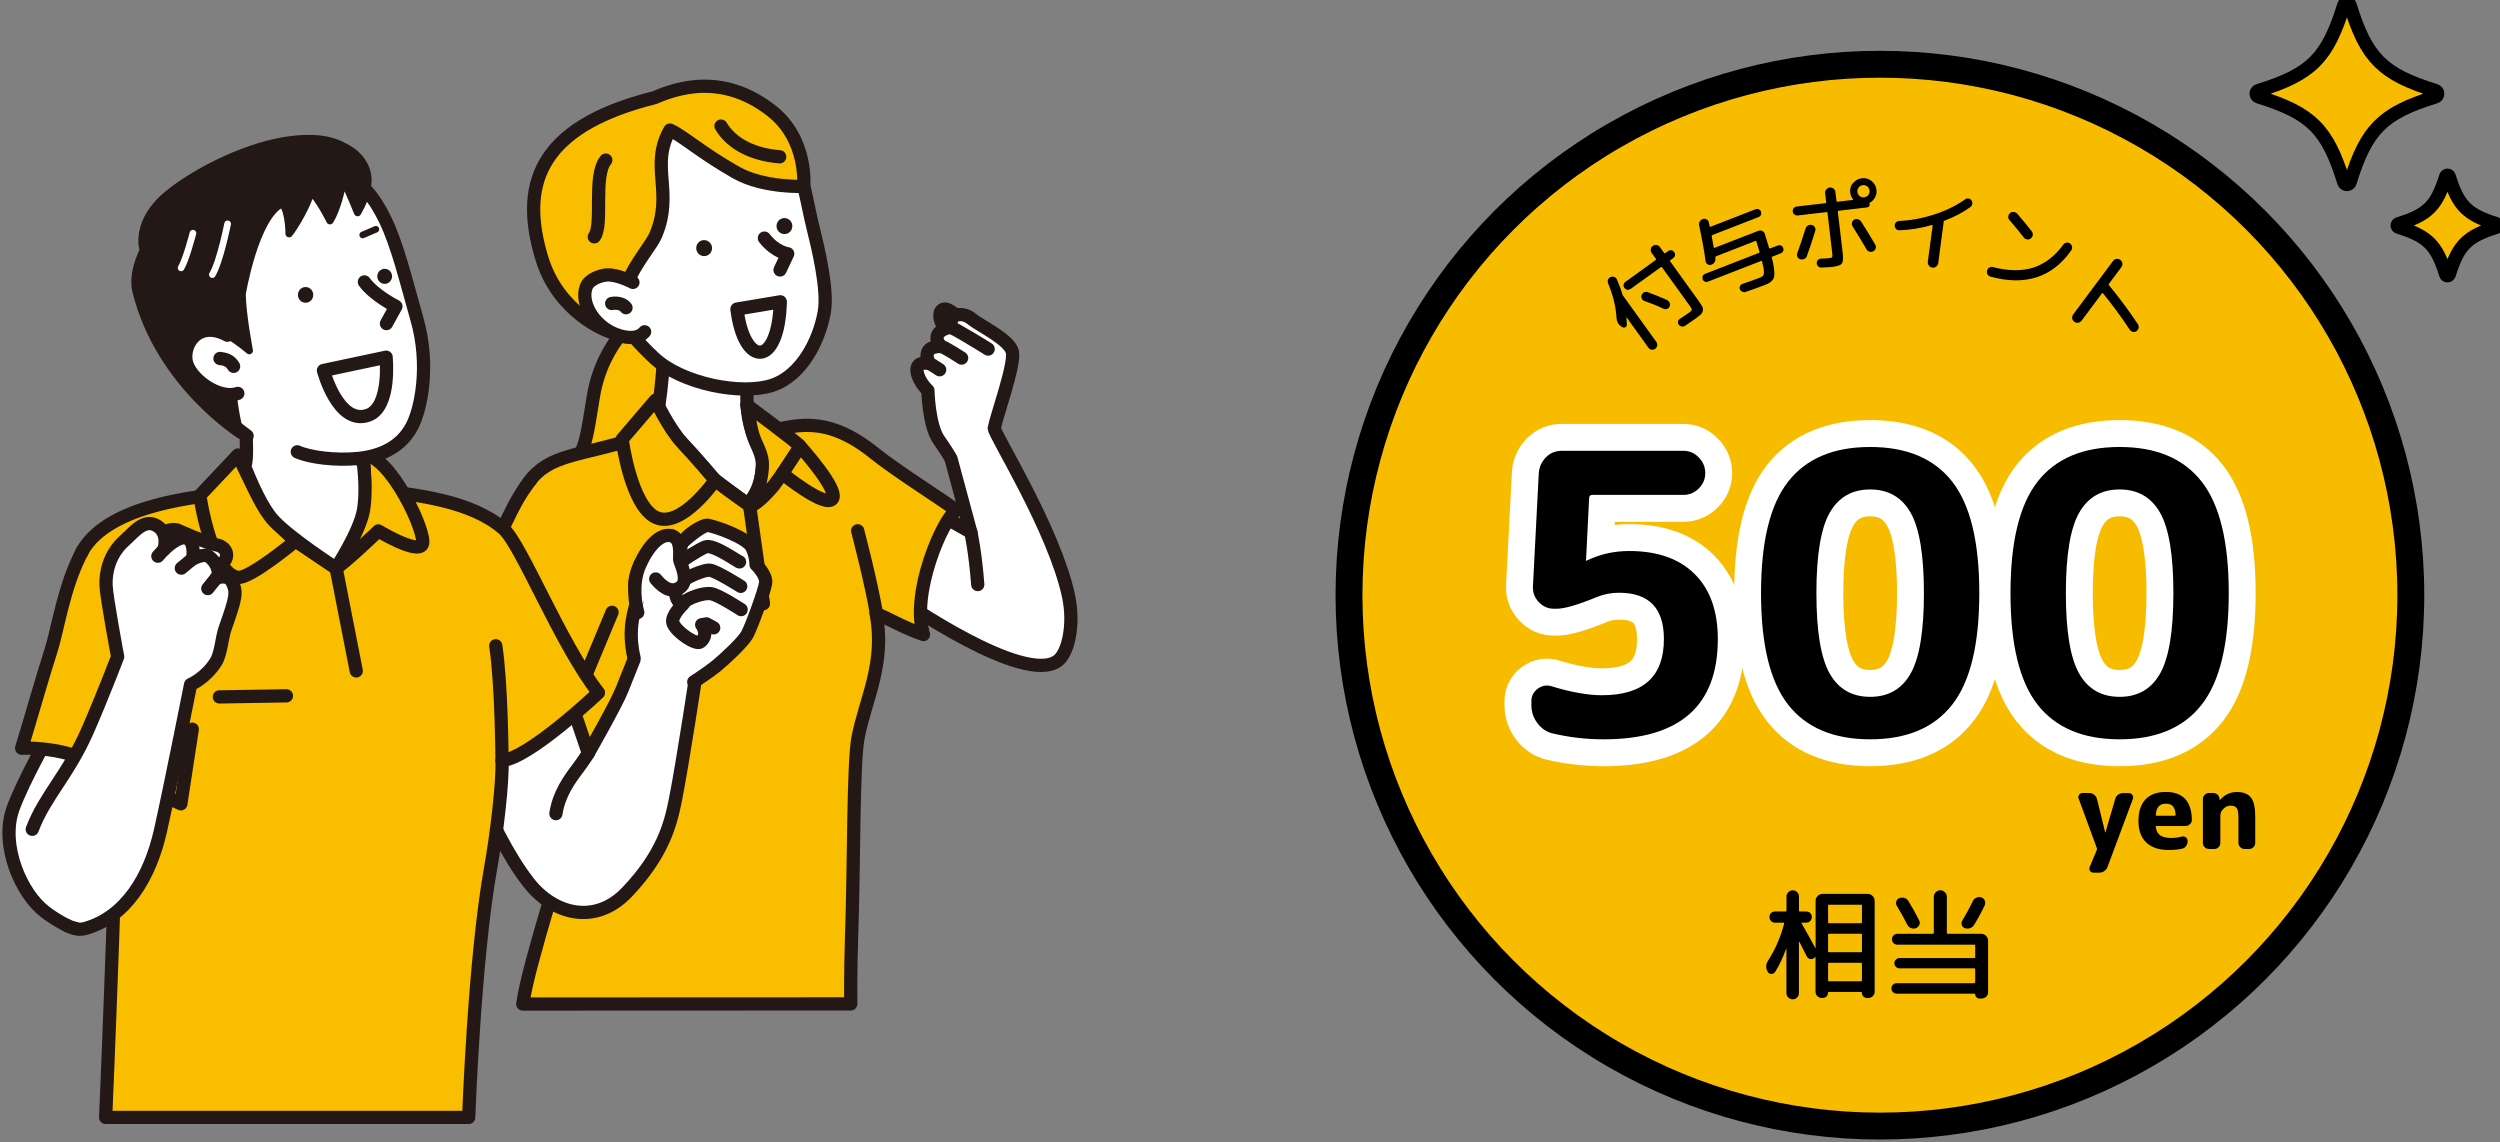 <?xml version="1.0" encoding="UTF-8"?><svg id="_レイヤー_2" xmlns="http://www.w3.org/2000/svg" xmlns:xlink="http://www.w3.org/1999/xlink" viewBox="0 0 372 170"><rect x="0" y="0" width="372" height="170" fill="#808080" stroke="none"/><defs><style>.cls-1,.cls-2,.cls-3,.cls-4{fill:none;}.cls-5{clip-path:url(#clippath);}.cls-6,.cls-7{fill:#231815;}.cls-8{stroke-miterlimit:10;stroke-width:4px;}.cls-8,.cls-9{fill:#f7bc00;stroke:#000;}.cls-10{clip-path:url(#clippath-1);}.cls-11,.cls-12{fill:#fff;}.cls-11,.cls-12,.cls-9,.cls-2,.cls-3,.cls-4,.cls-7,.cls-13{stroke-linecap:round;stroke-linejoin:round;}.cls-11,.cls-12,.cls-3,.cls-7,.cls-13{stroke:#231815;}.cls-11,.cls-3,.cls-13{stroke-width:1.97px;}.cls-12,.cls-2{stroke-width:.99px;}.cls-9{stroke-width:2px;}.cls-2,.cls-4{stroke:#fff;}.cls-4{stroke-width:8px;}.cls-7{stroke-width:1.1px;}.cls-13{fill:#f9be00;}</style><clipPath id="clippath"><rect class="cls-1" width="372" height="170"/></clipPath><clipPath id="clippath-1"><rect class="cls-1" x=".34" y="9.56" width="160" height="160" transform="translate(160.69 179.11) rotate(180)"/></clipPath></defs><g id="_指示"><g class="cls-5"><g><g><path class="cls-9" d="M362.38,14.41c-7.88,2.44-10.25,4.82-12.69,12.69-.14,.46-.79,.46-.93,0-2.44-7.88-4.82-10.25-12.69-12.69-.46-.14-.46-.79,0-.93,7.88-2.44,10.25-4.82,12.69-12.69,.14-.46,.79-.46,.93,0,2.44,7.88,4.82,10.25,12.69,12.69,.46,.14,.46,.79,0,.93Z"/><path class="cls-9" d="M371.47,33.81c-4.36,1.35-5.68,2.67-7.03,7.03-.08,.25-.44,.25-.51,0-1.35-4.36-2.67-5.68-7.03-7.03-.25-.08-.25-.44,0-.51,4.36-1.35,5.68-2.67,7.03-7.03,.08-.25,.44-.25,.51,0,1.35,4.36,2.67,5.68,7.03,7.03,.25,.08,.25,.44,0,.51Z"/></g><g><circle class="cls-8" cx="279.73" cy="88.56" r="79"/><g><path d="M241.37,48.67l-.17-.12c-.41-.28-.63-.69-.66-1.23-.1-1.68-.51-3.39-1.25-5.14-.08-.19-.08-.37-.02-.55,.06-.18,.19-.32,.37-.4,.18-.08,.36-.09,.55-.03s.32,.19,.4,.37c.34,.76,.62,1.51,.83,2.23,.02,.08,.05,.15,.1,.21l4.94,6.86c.12,.17,.16,.35,.13,.55-.04,.2-.14,.36-.3,.48-.17,.12-.35,.16-.54,.13-.2-.03-.35-.13-.47-.3l-3.23-4.49s-.02-.02-.03-.01c-.01,0-.02,.02-.02,.03,.04,.35,.06,.71,.07,1.07,0,.17-.08,.3-.23,.37-.15,.08-.3,.07-.44-.03Zm1.24-5.68c-.15,.11-.31,.15-.48,.12-.17-.03-.31-.12-.42-.27-.11-.15-.15-.31-.12-.48,.03-.17,.12-.31,.27-.42l4.52-3.26c.06-.04,.07-.1,.02-.17l-.63-.87c-.12-.17-.16-.35-.13-.56,.03-.21,.13-.37,.3-.49,.17-.12,.35-.16,.56-.13,.21,.03,.37,.13,.49,.3l.63,.87c.05,.07,.11,.08,.18,.03l.42-.3c.15-.11,.31-.15,.48-.12,.17,.03,.31,.12,.42,.27s.15,.31,.12,.48c-.03,.17-.12,.31-.27,.42l-.42,.3c-.07,.05-.08,.11-.03,.18l4.15,5.76c.29,.41,.5,.72,.61,.93,.11,.21,.15,.42,.11,.64-.04,.22-.14,.41-.32,.58-.18,.16-.48,.4-.9,.7-.35,.25-.83,.58-1.43,.98-.16,.1-.32,.14-.5,.1-.18-.03-.32-.12-.43-.26-.11-.14-.15-.29-.13-.46,.03-.17,.12-.3,.27-.4,.55-.36,.97-.65,1.29-.87,.32-.23,.49-.39,.5-.48,.02-.09-.08-.28-.28-.57l-4.15-5.76c-.05-.07-.1-.08-.16-.04l-4.52,3.26Zm5.48,1.69c.17,.08,.29,.21,.36,.39s.06,.36-.01,.54c-.07,.17-.2,.29-.38,.35-.18,.07-.36,.06-.53-.02-.94-.45-1.89-.83-2.83-1.15-.18-.06-.32-.18-.4-.36-.09-.17-.09-.35-.02-.53,.06-.18,.18-.32,.36-.4,.18-.08,.36-.09,.54-.03,.97,.35,1.94,.75,2.93,1.19Z"/><path d="M254.17,41.91c-.17,.06-.33,.06-.48,0-.16-.07-.27-.19-.33-.35-.06-.17-.06-.33,0-.48,.07-.16,.19-.27,.35-.33l8.02-3.12c.08-.03,.1-.08,.08-.15-.28-.96-.44-1.48-.45-1.55-.03-.08-.08-.1-.15-.08l-5.87,2.29c-.08,.03-.11,.08-.09,.14,0,.02,0,.05,0,.09,0,.04,0,.07,0,.09,.03,.21-.01,.4-.14,.58-.12,.18-.29,.3-.49,.36-.19,.05-.37,.03-.54-.08-.17-.11-.26-.26-.29-.45-.22-1.62-.54-3.39-.96-5.32-.04-.21-.01-.41,.1-.59,.11-.18,.26-.31,.46-.37,.2-.06,.38-.04,.56,.06,.17,.1,.28,.25,.33,.45,.02,.06,.04,.16,.06,.29,.03,.13,.05,.23,.06,.29,0,.03,.02,.05,.05,.06,.03,.01,.06,.01,.09,0l6.68-2.6c.17-.06,.33-.06,.48,0,.16,.07,.27,.19,.33,.35s.06,.33,0,.48c-.07,.16-.19,.27-.35,.33l-6.89,2.68c-.07,.03-.1,.08-.09,.16,.09,.44,.19,.99,.3,1.67,0,.08,.05,.1,.13,.07l6.5-2.53c.2-.08,.4-.07,.59,.02,.2,.09,.33,.24,.39,.45,.24,.76,.44,1.45,.63,2.07,.03,.08,.08,.1,.15,.08l1.14-.44c.17-.06,.33-.06,.48,0,.16,.07,.27,.19,.33,.35,.06,.17,.06,.33,0,.48-.07,.16-.19,.27-.35,.33l-1.25,.49c-.07,.03-.1,.08-.09,.16,.16,.63,.27,1.15,.32,1.58,.05,.43,.07,.78,.05,1.05s-.1,.5-.25,.69c-.15,.19-.31,.33-.48,.43-.17,.1-.42,.22-.74,.34-.62,.24-1.54,.58-2.78,1.01-.17,.06-.34,.05-.51-.03-.17-.07-.29-.19-.36-.35-.06-.17-.06-.33,.01-.49,.07-.16,.19-.27,.36-.32,1.09-.37,1.91-.67,2.48-.89,.3-.12,.49-.22,.59-.33,.1-.1,.14-.31,.13-.63,0-.32-.1-.81-.27-1.49-.01-.08-.06-.11-.14-.08l-7.91,3.08Z"/><path d="M275.74,27.25c.34-.42,.77-.67,1.31-.73,.54-.06,1.02,.07,1.44,.41,.42,.34,.67,.77,.73,1.31,.05,.4-.02,.77-.21,1.12-.18,.35-.44,.62-.78,.81-.06,.04-.08,.08-.05,.15,.01,.03,.02,.07,.03,.12,.01,.1-.02,.19-.09,.28-.07,.08-.16,.13-.26,.14l-4.28,.5c-.08,0-.12,.06-.11,.14l.72,6.13c.1,.82,.05,1.34-.13,1.59-.18,.24-.67,.41-1.46,.5-.38,.04-.91,.07-1.6,.09-.18,0-.33-.06-.47-.19-.13-.13-.2-.29-.2-.48,0-.18,.06-.33,.19-.46,.13-.13,.29-.19,.48-.2,.49-.01,.86-.03,1.12-.06,.3-.03,.47-.09,.51-.16,.04-.07,.04-.29,0-.65l-.7-5.94c0-.08-.06-.12-.14-.11l-4.28,.5c-.19,.02-.35-.02-.5-.14-.15-.11-.23-.26-.25-.44-.02-.19,.02-.35,.14-.5s.26-.23,.45-.25l4.28-.5c.08,0,.12-.06,.11-.14l-.16-1.33c-.03-.21,.03-.4,.17-.57,.14-.17,.3-.26,.51-.29,.2-.02,.39,.03,.56,.16,.17,.13,.27,.3,.29,.52l.16,1.33c0,.08,.06,.12,.14,.11l1.93-.23c.16-.02,.27-.03,.35-.03,.02,0,.03-.01,.05-.03s.01-.04,0-.06c-.24-.3-.38-.64-.43-1.01-.06-.54,.07-1.02,.41-1.44Zm-7.29,11.28c-.19,.09-.38,.11-.57,.05-.2-.06-.34-.18-.42-.36-.09-.18-.09-.36-.02-.56,.41-1.12,.82-2.34,1.22-3.65,.06-.2,.18-.35,.36-.45s.36-.14,.57-.09c.19,.04,.34,.15,.45,.32s.13,.35,.08,.53c-.38,1.27-.8,2.53-1.26,3.8-.07,.19-.2,.33-.39,.42Zm9.28-1.44c-.52-.92-1.21-2.06-2.08-3.43-.1-.17-.13-.35-.08-.54,.05-.19,.16-.34,.32-.43,.18-.1,.36-.12,.56-.07,.2,.05,.35,.15,.47,.32,.71,1.11,1.42,2.26,2.11,3.45,.11,.18,.13,.36,.07,.56-.06,.2-.17,.35-.35,.44s-.36,.12-.56,.06c-.2-.06-.35-.17-.46-.35Zm-1.01-7.92c.2,.16,.42,.22,.67,.19,.25-.03,.45-.14,.61-.34,.16-.2,.22-.42,.19-.67-.03-.25-.14-.45-.34-.61-.2-.16-.42-.22-.67-.19-.25,.03-.45,.14-.61,.34-.16,.2-.22,.42-.19,.67,.03,.25,.14,.45,.34,.61Z"/><path d="M282.63,34.26c-.19,.01-.35-.05-.48-.18-.13-.13-.21-.3-.22-.5,0-.19,.06-.35,.18-.48,.13-.13,.28-.21,.47-.22,1.78-.08,3.54-.41,5.28-.98,1.74-.57,3.26-1.32,4.56-2.24,.15-.11,.31-.15,.5-.12,.19,.03,.33,.12,.44,.28,.11,.17,.15,.34,.11,.54-.04,.19-.13,.35-.29,.46-1.09,.79-2.39,1.47-3.89,2.04-.06,.02-.08,.07-.08,.15,0,.04,0,.1-.01,.2l-.79,5.93c-.03,.21-.13,.39-.3,.52-.17,.14-.37,.19-.58,.16-.21-.03-.39-.13-.52-.31-.13-.18-.18-.37-.15-.59l.72-5.36c.01-.08-.02-.11-.1-.08-1.6,.46-3.21,.73-4.85,.79Z"/><path d="M308.02,36.24c.16,.12,.26,.27,.3,.46,.04,.19,0,.37-.11,.54-2.81,4.02-6.81,5.34-12.01,3.93-.2-.05-.35-.17-.45-.34-.1-.18-.12-.37-.07-.57,.05-.19,.16-.34,.32-.44,.17-.1,.35-.12,.54-.08,2.31,.6,4.31,.62,6.02,.08,1.7-.55,3.19-1.69,4.47-3.43,.11-.16,.27-.25,.46-.28,.19-.03,.37,0,.53,.11Zm-9.01-3.48c-.14-.16-.2-.34-.18-.54,.02-.2,.1-.37,.26-.51,.15-.13,.34-.19,.55-.17,.21,.02,.39,.1,.53,.26,.79,.92,1.51,1.79,2.15,2.62,.13,.17,.19,.35,.16,.55-.03,.2-.12,.37-.29,.5-.17,.13-.35,.19-.55,.16-.2-.03-.37-.12-.5-.29-.64-.83-1.35-1.69-2.13-2.59Z"/><path d="M309.21,48.02c-.21,.03-.4-.02-.57-.15-.17-.13-.27-.3-.3-.51-.03-.21,.02-.4,.15-.57l5.94-7.97c.13-.17,.3-.27,.51-.3,.21-.03,.4,.02,.57,.15,.17,.13,.27,.3,.3,.51,.03,.21-.02,.4-.15,.57l-1.86,2.5c-.05,.07-.05,.12,0,.17,1.53,1.85,2.97,3.79,4.32,5.82,.11,.16,.15,.35,.11,.55-.04,.2-.15,.36-.31,.48-.16,.11-.35,.15-.54,.11-.2-.04-.35-.14-.46-.3-1.26-1.9-2.59-3.72-4-5.44-.05-.06-.1-.06-.14,0l-3.04,4.08c-.13,.17-.3,.27-.51,.3Z"/></g><g><path d="M264.12,144.64c-.13,.19-.31,.29-.55,.28-.23,0-.41-.11-.53-.31-.32-.55-.31-1.11,.05-1.67,1.08-1.69,1.88-3.53,2.39-5.51,.02-.1-.01-.14-.11-.14h-1.26c-.23,0-.42-.08-.58-.24-.16-.16-.24-.36-.24-.6,0-.23,.08-.42,.23-.58,.16-.16,.35-.24,.59-.24h1.58c.1,0,.14-.05,.14-.16v-2.07c0-.25,.09-.47,.28-.65,.19-.18,.41-.27,.66-.27s.47,.09,.65,.27c.18,.18,.27,.4,.27,.65v2.07c0,.11,.05,.16,.14,.16h.95c.24,0,.44,.08,.59,.24,.16,.16,.23,.36,.23,.58,0,.24-.08,.44-.24,.6-.16,.16-.36,.24-.58,.24h-.61c-.11,0-.14,.04-.09,.11,.82,1.42,1.49,2.63,2.02,3.64,.01,.01,.02,.02,.04,.02s.02-.01,.02-.04v-6.98c0-.28,.1-.52,.31-.72,.2-.2,.44-.31,.72-.31h6.73c.28,0,.52,.1,.72,.31,.2,.2,.31,.44,.31,.72v13.52c0,.26-.09,.49-.28,.67-.19,.18-.41,.27-.68,.27h-.16c-.22,0-.4-.07-.55-.22s-.23-.33-.23-.55c0-.08-.04-.13-.13-.13h-4.79c-.08,0-.13,.04-.13,.13,0,.22-.07,.4-.22,.55-.15,.15-.33,.22-.55,.22h-.14c-.25,0-.47-.09-.66-.27-.19-.18-.28-.4-.28-.65v-5.13s-.01-.04-.04-.04c-.02,0-.04,0-.05,.03l-.13,.13c-.17,.13-.36,.17-.58,.13-.22-.05-.38-.17-.48-.36-.08-.16-.2-.38-.35-.68-.15-.29-.29-.56-.41-.81-.13-.25-.24-.48-.35-.69-.01-.01-.03-.02-.05-.02s-.03,.01-.03,.04v7.6c0,.25-.09,.47-.27,.65-.18,.18-.4,.27-.65,.27s-.47-.09-.66-.27-.28-.4-.28-.65v-6.61s-.03,0-.05,.02c-.46,1.3-1.01,2.46-1.67,3.49Zm7.9-9.86v2.43c0,.11,.05,.16,.16,.16h4.72c.11,0,.16-.05,.16-.16v-2.43c0-.11-.05-.16-.16-.16h-4.72c-.11,0-.16,.05-.16,.16Zm0,4.32v2.43c0,.11,.05,.16,.16,.16h4.72c.11,0,.16-.05,.16-.16v-2.43c0-.11-.05-.16-.16-.16h-4.72c-.11,0-.16,.05-.16,.16Zm0,4.32v2.43c0,.11,.05,.16,.16,.16h4.72c.11,0,.16-.05,.16-.16v-2.43c0-.11-.05-.16-.16-.16h-4.72c-.11,0-.16,.05-.16,.16Z"/><path d="M293.75,146.28c.11,0,.16-.05,.16-.16v-1.87c0-.11-.05-.16-.16-.16h-11.11c-.2,0-.38-.07-.53-.23-.15-.15-.23-.33-.23-.53s.07-.38,.23-.54c.15-.16,.33-.23,.53-.23h11.11c.11,0,.16-.05,.16-.14v-1.69c0-.11-.05-.16-.16-.16h-11.41c-.23,0-.42-.08-.58-.23-.16-.16-.23-.35-.23-.58s.08-.42,.23-.58,.35-.23,.58-.23h5.27c.1,0,.14-.05,.14-.16v-5.35c0-.26,.1-.49,.29-.68,.19-.19,.42-.29,.68-.29s.49,.1,.68,.29c.19,.19,.29,.42,.29,.68v5.35c0,.11,.05,.16,.14,.16h4.97c.28,0,.52,.1,.72,.31,.2,.2,.31,.44,.31,.72v7.63c0,.28-.09,.51-.28,.69-.19,.19-.42,.28-.69,.28h-.34c-.17,0-.31-.06-.43-.19-.12-.13-.18-.27-.18-.44,0-.06-.04-.09-.11-.09h-11.57c-.22,0-.4-.08-.56-.23s-.23-.34-.23-.56,.08-.4,.23-.55c.16-.15,.34-.22,.56-.22h11.52Zm-11.12-12.64c.25-.1,.51-.1,.77-.02,.26,.08,.45,.24,.58,.47,.54,.88,1.07,1.82,1.58,2.84,.12,.23,.14,.46,.04,.68-.09,.23-.26,.39-.49,.49-.24,.1-.49,.1-.74,0-.25-.1-.44-.26-.56-.5-.43-.86-.95-1.81-1.57-2.83-.12-.2-.14-.42-.07-.65,.07-.23,.22-.39,.45-.49Zm10.91,.47c.11-.24,.28-.42,.53-.53,.25-.11,.5-.13,.75-.05,.24,.08,.41,.24,.51,.47,.1,.23,.1,.46,0,.7-.46,.98-.99,1.97-1.6,2.95-.14,.23-.35,.38-.6,.47-.26,.08-.51,.08-.77-.02-.23-.08-.38-.24-.45-.48-.07-.23-.04-.45,.09-.66,.56-.92,1.08-1.88,1.55-2.86Z"/></g><g><path d="M312.01,126.19l-2.7-7.34c-.09-.2-.06-.39,.06-.58,.13-.18,.3-.27,.53-.27h1.01c.26,0,.49,.08,.7,.25,.21,.17,.35,.38,.42,.63l1.22,4.98s0,.02,.02,.02,.02,0,.02-.02l1.46-4.99c.06-.26,.21-.46,.42-.62,.22-.16,.47-.24,.74-.24h.88c.21,0,.38,.09,.51,.27,.13,.18,.15,.37,.08,.58l-3.78,10.14c-.1,.26-.26,.46-.48,.62-.22,.15-.47,.23-.74,.23h-.88c-.22,0-.39-.09-.51-.26-.12-.18-.13-.37-.05-.57l1.07-2.56s.02-.09,.02-.13,0-.09-.02-.13Z"/><path d="M322.73,126.48c-1.45,0-2.57-.37-3.35-1.1-.78-.74-1.18-1.81-1.18-3.22s.35-2.47,1.05-3.21c.7-.74,1.71-1.11,3.03-1.11,2.54,0,3.83,1.39,3.87,4.16,0,.26-.1,.47-.3,.65-.2,.18-.42,.26-.68,.26h-4.27c-.11,0-.15,.05-.13,.14,.09,.59,.31,1.01,.68,1.26,.37,.25,.92,.38,1.66,.38,.48,0,1-.07,1.55-.21,.22-.05,.42-.01,.6,.13,.18,.14,.26,.32,.26,.54v.03c0,.27-.08,.51-.25,.73-.17,.22-.38,.35-.63,.39-.62,.12-1.26,.18-1.92,.18Zm-.4-6.9c-.48,0-.84,.13-1.09,.38-.25,.25-.4,.68-.46,1.29,0,.09,.04,.13,.11,.13h2.7c.1,0,.14-.05,.14-.14-.04-1.1-.51-1.65-1.41-1.65Z"/><path d="M328.68,126.32c-.25,0-.46-.09-.63-.27-.18-.18-.26-.39-.26-.64v-6.5c0-.25,.09-.46,.26-.64s.39-.27,.63-.27h.66c.26,0,.47,.09,.65,.26,.18,.18,.27,.39,.28,.65l.02,.13s0,.02,.02,.02l.03-.03c.69-.79,1.53-1.18,2.5-1.18s1.67,.27,2.1,.82c.43,.55,.64,1.49,.64,2.81v3.94c0,.25-.09,.46-.26,.64-.18,.18-.39,.27-.63,.27h-.7c-.25,0-.46-.09-.64-.27-.18-.18-.27-.39-.27-.64v-3.86c0-.64-.09-1.08-.26-1.32s-.48-.36-.93-.36c-.37,0-.72,.15-1.03,.46-.31,.3-.47,.63-.47,.98v4.1c0,.25-.09,.46-.26,.64-.18,.18-.39,.27-.63,.27h-.78Z"/></g><g><g><path class="cls-4" d="M231.06,109.15c-.93-.23-1.69-.74-2.29-1.54-.6-.79-.9-1.69-.9-2.7v-.58c0-.77,.32-1.39,.96-1.86,.64-.46,1.32-.58,2.06-.35,2.9,.89,5.39,1.33,7.48,1.33,6.15,0,9.22-2.78,9.22-8.35,0-4.6-2.22-6.9-6.67-6.9-1.16,0-2.26,.21-3.31,.64-2.82,1.16-4.81,1.74-5.97,1.74h-.41c-.89,0-1.64-.33-2.26-.99-.62-.66-.91-1.43-.87-2.32l.87-16.88c.08-.93,.44-1.71,1.07-2.35,.64-.64,1.42-.96,2.35-.96h18.1c.89,0,1.65,.33,2.29,.99,.64,.66,.96,1.43,.96,2.32s-.32,1.65-.96,2.29c-.64,.64-1.4,.96-2.29,.96h-13.51c-.35,0-.52,.17-.52,.52l-.46,9.22s.02,.06,.06,.06h.06l.06-.06c1.93-.93,4.02-1.39,6.26-1.39,4.18,0,7.41,1.14,9.72,3.42,2.3,2.28,3.45,5.51,3.45,9.69,0,9.94-5.67,14.91-16.99,14.91-2.59,0-5.1-.29-7.54-.87Z"/><path class="cls-4" d="M290.49,104.85c-2.69,3.44-6.76,5.16-12.21,5.16s-9.52-1.72-12.21-5.16c-2.69-3.44-4.03-8.97-4.03-16.59s1.34-13.15,4.03-16.59c2.69-3.44,6.76-5.16,12.21-5.16s9.52,1.72,12.21,5.16c2.69,3.44,4.03,8.97,4.03,16.59s-1.34,13.15-4.03,16.59Zm-6.18-28.54c-1.31-2.32-3.33-3.48-6.03-3.48s-4.72,1.16-6.03,3.48c-1.31,2.32-1.97,6.3-1.97,11.95s.66,9.63,1.97,11.95c1.31,2.32,3.32,3.48,6.03,3.48s4.72-1.16,6.03-3.48c1.31-2.32,1.97-6.3,1.97-11.95s-.66-9.63-1.97-11.95Z"/><path class="cls-4" d="M327.61,104.85c-2.69,3.44-6.76,5.16-12.21,5.16s-9.52-1.72-12.21-5.16c-2.69-3.44-4.03-8.97-4.03-16.59s1.34-13.15,4.03-16.59c2.69-3.44,6.76-5.16,12.21-5.16s9.52,1.72,12.21,5.16c2.69,3.44,4.03,8.97,4.03,16.59s-1.34,13.15-4.03,16.59Zm-6.18-28.54c-1.31-2.32-3.33-3.48-6.03-3.48s-4.72,1.16-6.03,3.48c-1.31,2.32-1.97,6.3-1.97,11.95s.66,9.63,1.97,11.95c1.31,2.32,3.32,3.48,6.03,3.48s4.72-1.16,6.03-3.48c1.31-2.32,1.97-6.3,1.97-11.95s-.66-9.63-1.97-11.95Z"/></g><g><path d="M231.06,109.15c-.93-.23-1.69-.74-2.29-1.54-.6-.79-.9-1.69-.9-2.7v-.58c0-.77,.32-1.39,.96-1.86,.64-.46,1.32-.58,2.06-.35,2.9,.89,5.39,1.33,7.48,1.33,6.15,0,9.22-2.78,9.22-8.35,0-4.6-2.22-6.9-6.67-6.9-1.16,0-2.26,.21-3.31,.64-2.82,1.16-4.81,1.74-5.97,1.74h-.41c-.89,0-1.64-.33-2.26-.99-.62-.66-.91-1.43-.87-2.32l.87-16.88c.08-.93,.44-1.71,1.07-2.35,.64-.64,1.42-.96,2.35-.96h18.1c.89,0,1.65,.33,2.29,.99,.64,.66,.96,1.43,.96,2.32s-.32,1.65-.96,2.29c-.64,.64-1.4,.96-2.29,.96h-13.51c-.35,0-.52,.17-.52,.52l-.46,9.22s.02,.06,.06,.06h.06l.06-.06c1.93-.93,4.02-1.39,6.26-1.39,4.18,0,7.41,1.14,9.72,3.42,2.3,2.28,3.45,5.51,3.45,9.69,0,9.94-5.67,14.91-16.99,14.91-2.59,0-5.1-.29-7.54-.87Z"/><path d="M290.49,104.85c-2.69,3.44-6.76,5.16-12.21,5.16s-9.52-1.72-12.21-5.16c-2.69-3.44-4.03-8.97-4.03-16.59s1.34-13.15,4.03-16.59c2.69-3.44,6.76-5.16,12.21-5.16s9.52,1.72,12.21,5.16c2.69,3.44,4.03,8.97,4.03,16.59s-1.34,13.15-4.03,16.59Zm-6.18-28.54c-1.31-2.32-3.33-3.48-6.03-3.48s-4.72,1.16-6.03,3.48c-1.31,2.32-1.97,6.3-1.97,11.95s.66,9.63,1.97,11.95c1.31,2.32,3.32,3.48,6.03,3.48s4.72-1.16,6.03-3.48c1.31-2.32,1.97-6.3,1.97-11.95s-.66-9.63-1.97-11.95Z"/><path d="M327.61,104.85c-2.69,3.44-6.76,5.16-12.21,5.16s-9.52-1.72-12.21-5.16c-2.69-3.44-4.03-8.97-4.03-16.59s1.34-13.15,4.03-16.59c2.69-3.44,6.76-5.16,12.21-5.16s9.52,1.72,12.21,5.16c2.69,3.44,4.03,8.97,4.03,16.59s-1.34,13.15-4.03,16.59Zm-6.18-28.54c-1.31-2.32-3.33-3.48-6.03-3.48s-4.72,1.16-6.03,3.48c-1.31,2.32-1.97,6.3-1.97,11.95s.66,9.63,1.97,11.95c1.31,2.32,3.32,3.48,6.03,3.48s4.72-1.16,6.03-3.48c1.31-2.32,1.97-6.3,1.97-11.95s-.66-9.63-1.97-11.95Z"/></g></g></g><g class="cls-10"><g><g><g><path class="cls-11" d="M142.8,47.4s-1.64-1.62-2.37-1.4c-.87,.25-.62,1.65-.17,2.3,.45,.64,1.56,1.17,1.56,1.17"/><path class="cls-11" d="M144.46,79.2l-2.95-10.94s-.46-.88-1.83-2.84c-1.49-2.14-1.61-7.33-1.61-7.33,0,0-1.38-1.25-1.61-2.8-.25-1.69,1.86-1.2,1.86-1.2,0,0-.65-.94-.23-1.79,.43-.85,1.99-.74,1.99-.74,0,0-.96-.79-.55-1.73,.41-.94,1.87-1.11,1.87-1.11,0,0,.04-.87,.33-1.41,.29-.53,1.63-.87,2.87,.16,1.25,1.03,5.61,3.04,6.04,4.89,.43,1.85-2.4,9.67-2.69,11.35-.13,.76,8.98,15.14,11.06,25.05,.9,4.32-.1,8.44-1.62,9.57-5.03,3.73-23.35-9.08-23.35-9.08l.97-15.4,9.46,5.35Z"/><path class="cls-11" d="M147.04,51.94s-5.27-3.29-5.64-3.23"/><path class="cls-11" d="M143.09,53.28s-2.56-1.66-3.01-1.72"/><path class="cls-11" d="M139.82,55.02s-1.08-.72-1.5-.93"/></g><path class="cls-13" d="M95.52,46.69s-5.86,3.89-7.23,12.34c-.97,6.02-1.21,8.32-3.18,9.92,0,0,6.77,.29,10.71-3.89,5.31-5.63,4.8-10.08,2.62-14.75l-2.92-3.63Z"/><path class="cls-11" d="M111.21,77.79s-9.31-7.36-14.37-13.46c.13-.17,.41-.31,.5-.61,1.16-3.98,1.49-12.04,1.49-12.04l13.21,2.11s-1.91,4.8-.17,10.36c.18,.58,.87,1.41,1.13,1.82,.19,0,.39,.01,.58,.02,.04,4.1-.35,9.43-2.35,11.81Z"/><path class="cls-13" d="M77.5,73.63c3.01-5.64,6.37-5.4,14.92-7.72,.75-.2,2.03-.5,3.38-.44,.52-.4,.7-.69,1.04-1.14,2.38,2.87,6.61,4.74,9.59,7.13,2.87,2.3,4.89,3.51,4.89,3.51,2.01-2.38,2.29-4.87,2.25-8.97,.47,.03-.21-1.7,.25-1.77,4.19-.68,8.8-2.87,16.38,3.28,3.19,2.59,10.97,7.46,12.07,8.43-2.07,1.46-6.76,12.36-4.86,18.48-2.93-1.03-4.86-2.19-7.05-3.16,1.42,7.5-1.58,12.77-2.68,18.48-.75,3.92-.59,19.15-.97,29.79-.17,4.86-.12,9.85-.12,9.85l-48.8,.02c.88-6.47,6.64-22.9,7.57-29.09,.85-5.68-6.81-21.89-8.12-28.56-1.31-6.65-2.8-12.32,.28-18.11Z"/><path class="cls-13" d="M113.42,68.75c-.09-1.44-.99-2.68-1.4-4.08-.41-1.4-.9-4.41-.9-4.41,0,0,7.82,5.79,7.95,6.16,.12,.37-3.96,5.85-3.96,5.85,0,0-1.82,2.2-3,2.82,0,0,1.48-3.79,1.32-6.35Z"/><path class="cls-13" d="M119.06,66.43s5.9,6.5,4.78,7.83c-1.12,1.33-7.42-3.79-7.42-3.79l2.64-4.04Z"/><path class="cls-13" d="M97.54,59.55s2.02,4.28,3.97,6.34c2.2,2.33,4.91,5.56,4.91,5.56,0,0-5.01,7.26-8.79,5.56-3.78-1.7-5.06-11.65-5.06-11.65l4.97-5.81Z"/><polyline class="cls-3" points="106.43 71.45 111.54 75.24 113.6 89.82"/><path class="cls-11" d="M117.85,22.79c1.77,3.48,2.16,7.14,3.11,11,.73,2.98,2.29,9.26,1.69,12.66-.74,4.19-3.33,9.41-7.73,10.88-4.56,1.52-13.5-.2-17.63-4.11-4.13-3.91-8.33-8.71-8.52-18.78-.14-7.42,3.73-17.55,9.92-19.56,6.19-2.01,10.22-1.2,14.53,1.79,1.63,1.13,2.86,2.65,4.63,6.13Z"/><path class="cls-6" d="M103.6,36.84c-.04,.66,.45,1.22,1.1,1.27,.65,.04,1.21-.45,1.25-1.11,.04-.66-.45-1.22-1.1-1.27-.65-.04-1.21,.45-1.25,1.11Z"/><path class="cls-6" d="M115.55,33.56c-.04,.66,.45,1.22,1.1,1.27,.65,.04,1.21-.45,1.25-1.11,.04-.66-.45-1.22-1.1-1.27-.65-.04-1.21,.45-1.25,1.11Z"/><path class="cls-3" d="M113.74,35.43c1.65,2.12,3.47,2.33,3.47,2.33l-1.14,2.41"/><path class="cls-13" d="M97.38,14.54c7.96-3.51,13.68-.98,17.43,1.95,5.46,4.27,4.78,11.24,4.78,11.24,0,0-5.92,.28-10.04-2.05-5.07-2.86-8.04-5.53-9.86-6.33-3.04,5.35,.6,9.24-2.13,15.66-.55,1.29-2.44,3.49-3.64,5.88-2.02,4.02-3.46,8.37-3.46,8.37,0,0-7.36-2.59-9.85-10.88-3.1-10.3-1.13-19.37,16.79-23.85Z"/><path class="cls-3" d="M116.02,23.33c-3.59-.28-6.98-1.67-8.74-4.57"/><path class="cls-11" d="M94.18,42.02s-2.24-1.19-3.84-1.11c-.96,.05-2.68,.63-3.11,1.78-.96,2.55,1.44,6.3,5.06,7.29,2.5,.68,3.35-.3,3.63-.61"/><path class="cls-13" d="M91.02,45.16s1.4-.31,2.13,.63"/><path class="cls-11" d="M109.66,45.99c1.04,8.64,6.18,8.82,6.45-1.08l-6.45,1.08Z"/><path class="cls-3" d="M90.14,23.82c-1.96,2.36-.33,9.65-1.71,11.42"/><path class="cls-3" d="M127.62,78.98s2.11,8,2.84,12.62"/><path class="cls-11" d="M72.82,90.71c.08,.19-3.24,10.78-5.33,18.25-.74,2.65-2.74,6.14-3.67,9.03-3.39,10.54-6.83,22.3-6.83,22.3l7.5,1.32s4.76-7.45,9.35-16.98c1.62-3.36,2.63-7.82,4.07-11.2,2.75-6.46,6.68-13.78,7.31-15.27"/><g><path class="cls-11" d="M46.74,148.87c-.13,.26-3.2,5.94-3.96,6.98-.77,1.04,.23,1.74,1.75,.68,1.52-1.06,3.74-4.26,3.74-4.26,0,0-.13,1.17,1.12,.57,1.73-.84,2.99-3.07,3.47-3.88,.39-.65,3.1-3.72,3.1-3.72"/><path class="cls-11" d="M58.15,137.68c-.25,.33-6.48,3.88-9.68,7.05-3.2,3.18-5.68,5.56-7.69,7.3-2.31,2-.7,3.38,1.43,2.04,1.22-.77,4.18-3.48,6.68-5.25,1.86-1.31,3.11-1.58,3.98-1.77,2.05-.46,.73,2.29-.4,4.64-1.13,2.35-2.9,3.74-2.11,4.47,.9,.82,2.48,.05,4.43-2.02,2.04-2.16,1.53-2.55,4.92-5.54,3.38-2.99,5.51-7.21,5.51-8.48"/></g><path class="cls-11" d="M50.44,148.03s-2.17,4.16-2.37,4.72"/><path class="cls-13" d="M79.01,71.36c-2.05,2.65-2.73,4.31-4.43,7.78-3.54,7.23-6.9,16.11-8.32,19.51,0,0,12.08,5.76,18.73,7.05l6.08-14.59"/><path class="cls-11" d="M144.46,79.2s.65,2.76,1.03,7.78"/><line class="cls-3" x1="94.36" y1="92.96" x2="104.35" y2="92.8"/></g><g><path class="cls-11" d="M6.73,135.7c-3.56-2.67-6.74-9.91-4.8-15.36,1.5-4.21,6-12.08,6-12.08l13.55,1.85-1.39,14.13s-4.7,14.05-8.72,13.93c-.89-.03-3.11-1.31-4.64-2.46Z"/><path class="cls-11" d="M79.76,92.13s3.08,6.57,4.13,9.4c1.2,3.23,3.65,10.54,3.65,10.54,0,0,4.22-7.38,5.03-9.49,.81-2.11,3.81-9.49,3.81-9.49l7.3,6.57s-2.06,13.75-3.2,19.46c-.73,3.65-1.92,8.1-7.17,13.62-4.74,4.99-10.93,3.31-14.59-1.34-6.25-7.91-11.67-24.2-11.67-24.2"/><path class="cls-13" d="M89.05,103.07c-5.66-7.2-11.47-22.07-14.15-24.4-4.86-4.23-13.17-5.02-18.32-5.68-4.37-.56-5.22-.46-11.4-.5-3.43-.02-7.26,.5-10.84,.88-4.65,.49-18,1.61-22.03,8.53-2.38,4.1,3.41,13.31,5.03,27.73,.55,6.13-1.62,56.64-1.62,56.64h54.02s.83-23.56,3.28-37.19c.88-4.91,1.81-12.65,1.68-15.92,4.01-.28,14.35-10.09,14.35-10.09Z"/><path class="cls-13" d="M53.78,76.6c.5-1.89,.63-5.52,.25-8.92,4.03-.13,9.56,11.82,8.81,13.33-.76,1.51-6.54-2.01-6.54-2.01,0,0-5.15,4.93-6.29,5.54,0,0,3.27-6.04,3.78-7.93Z"/><path class="cls-13" d="M35.41,67.71s2.29,5.06,3.78,7.38c1.99,3.1,4.78,5.41,4.78,5.41,0,0-6.8,5.66-8.56,5.41-4-.57-5.68-12.18-5.68-12.18l5.68-6.03Z"/><polyline class="cls-3" points="43.96 80.51 50.01 84.53 53.01 99.83"/><line class="cls-3" x1="32.64" y1="103.7" x2="42.62" y2="103.54"/><path class="cls-11" d="M50.01,84.53s3.52-5.38,4.08-8.63c.34-1.97,.25-4.61,.02-6.66-1.96-4.4-2.24-12.65-2.24-12.65l-15.48,.76s.29,7.12,.29,9.72c0,.51-.03,1.96-.28,2.33,.96,2.45,2.64,6.28,4.32,8.07,2.57,2.74,9.28,7.06,9.28,7.06Z"/><path class="cls-3" d="M74.7,113.16s-.05-11.28-.93-17.07"/><path class="cls-13" d="M12.31,81.91c-2.84,5.27-3.65,11.59-4.78,15.08-1.09,3.34-3.57,12-4.31,14.34,0,0,5.28-.3,10.19,1.96,5.88,2.7,13.5,6.32,13.5,6.32l1.7-11.11"/><path class="cls-11" d="M36.77,64.86c-1.43-1.02-3.66-2.92-4.74-4.32-3.05-3.94-5.94-12.65-5.92-18.41,.02-5.76,7.33-17.18,15.85-17.15,8.52,.03,11.96,.76,15.33,7.66,1.87,3.82,3.13,9.16,4.76,14.88,1.95,6.85,.61,13.35-.76,15.93-1.66,3.15-4.72,4.42-7.91,4.76-3.46,.36-7.35-.16-9.14-.98"/><path class="cls-11" d="M57.45,53.15s.77,7.44-2.68,8.64c-4.47,1.56-6.64-6.66-6.64-6.66l9.33-1.98Z"/><path class="cls-11" d="M54.22,41.95c1.44,2,4.69,3.64,4.69,3.64l-1.41,2.56"/><path class="cls-6" d="M44.33,43.84c-.02,.65,.47,1.19,1.1,1.21,.63,.02,1.16-.48,1.18-1.13,.02-.65-.47-1.19-1.1-1.21-.63-.02-1.16,.48-1.18,1.13Z"/><path class="cls-6" d="M56.14,41.08c-.02,.62,.45,1.14,1.06,1.16,.61,.02,1.11-.46,1.14-1.08,.02-.62-.45-1.14-1.06-1.16-.61-.02-1.11,.46-1.14,1.08Z"/><line class="cls-12" x1="53.97" y1="34.96" x2="55.93" y2="34.12"/><path class="cls-7" d="M21.33,37.25s-1.52-4.31,3.98-8.62c4.4-3.44,11.75-7.06,17.94-7.83,4.88-.61,7.11,.43,8.89,1.55,1.12,.7,2.84,2.49,2.58,4.92-.19,1.84-.84,3.17-1.51,4.36,0,0-1.46-3.67-2.18-4.87-.17,1.47-.93,4.46-1.93,6.08,0,0-1.45-2.99-2.89-4.45-.06,1.54-2.52,5.62-3.19,6.38,0,0,.03-3.19-1.01-4.49-4.06,1.9-5.99,13.47-5.99,13.47,.03,3.01,1.07,8.42,1.07,8.42,0,0-4.05-3.52-5.27-2.82-1.22,.71,2.93,8.89,2.93,8.89-.19,1.5,1.01,6.53,1.01,6.53,0,0-12.04-7.47-15.51-21.4-.7-2.82,1.09-6.13,1.09-6.13Z"/><path class="cls-11" d="M33.84,49.88c-4.61-2.47-6.9,1.83-6.01,4.34,.89,2.51,4.89,5.23,7.56,4.32"/><path class="cls-11" d="M34.76,54.51c-.53-.94-1.36-1.09-2.03-1.17"/><path class="cls-2" d="M33.87,33.31s-1.13,5.66-2.27,7.55"/><path class="cls-2" d="M28.71,34.7s-1.01,3.9-1.76,5.16"/><g><path class="cls-11" d="M94.36,97.96c-1.08-4.54,.16-7.35,.49-8.84-.43-1.15-.78-2.47,.34-5.02,1.22-2.79,4-4.82,4.83-4.35,.55,.31,.83,.85,.97,1.42,1.9-1.69,3.71-3.09,4.39-2.98,1.26,.19,5.81,1.86,6.48,3.22s.64,2.61,.64,2.61c0,0,1.61,1.53,1.42,2.76-.19,1.24-2.14,6.57-2.76,7.68s-3.41,3.71-4.64,4.7c-1.24,.99-3.29,2.31-3.29,2.31"/><path class="cls-11" d="M110.28,90.71s-3.21-2.1-4.39-2.35c-1.17-.25-3.52,.68-3.89,1.11"/><path class="cls-11" d="M110.22,87.25s-3.71-2.35-4.63-2.41c-.93-.06-3.57,1.11-4.13,1.73"/><path class="cls-11" d="M110.05,83.61c.06,.19-3.9-2.72-5.08-2.23-1.17,.49-3.77,2.22-3.4,2.1"/><path class="cls-3" d="M105.36,78.18c-.56-.25-3.86,1.61-4.05,3.26-.1,.85,.44,1.78,.26,2.04-.35,.49-.81,1.19-.81,1.81s.7,1.28,.7,1.28c0,0-1.1,1.04-.87,2.09,.25,1.13,1.05,1.25,1.05,1.25,0,0-1.87,1.74-1.5,2.81,.46,1.33,3.43,3.29,4.05,2.81,1.38-1.05,.22-2.57,.22-2.57l.71-.13,1.08,.59"/><path class="cls-11" d="M97.57,86.15c.7,.83,2.05,2.26,3.57,1.31,1.52-.96,.09-3.61,0-4.13-.09-.52,.39-3.07-1.13-3.57-1.73-.57-3.61,1.57-4.83,4.35-1.22,2.79-.59,5.97-.28,7.02"/></g><path class="cls-11" d="M25.85,84.26c2.22,1,6.5,.45,7.44-.63,.94-1.07,.23-2.34-1.11-2.55s-5.86-2.23-5.86-2.23c-2.97-.61-5.98,4.76-5.98,4.76"/><g><path class="cls-11" d="M11.11,138.14c.48,.14,.96,.18,1.5,.04,6.08-1.67,9.71-7.65,11.26-14.55,1.55-6.9,4.49-21.77,4.49-21.77,0,0,2.27-.95,3.78-3.4,.78-1.27,.83-3.48,1.38-5.03,1.61-4.53,1.76-5.33,1.01-6.82-.63-1.25-2.34-.59-2.34-.59,.41,.23,.7-1.85-1.11-3.21-.71-.54-2.44,.38-2.44,.38,0,0,.49-2.29-.71-3.03-1.2-.74-3.55,1.64-3.55,1.64,0,0,.85-2.39-1.02-3.55-1.87-1.16-3.35,.87-4.79,2.15-2.36,2.09-2.87,4.86-2.79,6.71,.08,1.86,1.73,10.62,1.73,10.62,0,0-2.48,6.44-4.45,10.92-2.94,6.7-6.37,9.77-8.26,14.75"/><path class="cls-11" d="M10.08,137.77c.36,.14,.7,.27,1.03,.37"/><line class="cls-11" x1="24.37" y1="81.79" x2="23.49" y2="82.76"/><line class="cls-11" x1="28.63" y1="83.18" x2="26.98" y2="84.54"/><line class="cls-11" x1="32.18" y1="86.01" x2="30.92" y2="87.58"/></g><path class="cls-3" d="M87.55,112.07s-.73,1.16-1.57,2.27c-1.25,1.66-2.82,3.81-3.26,6.73"/></g></g></g></g></g></g></svg>